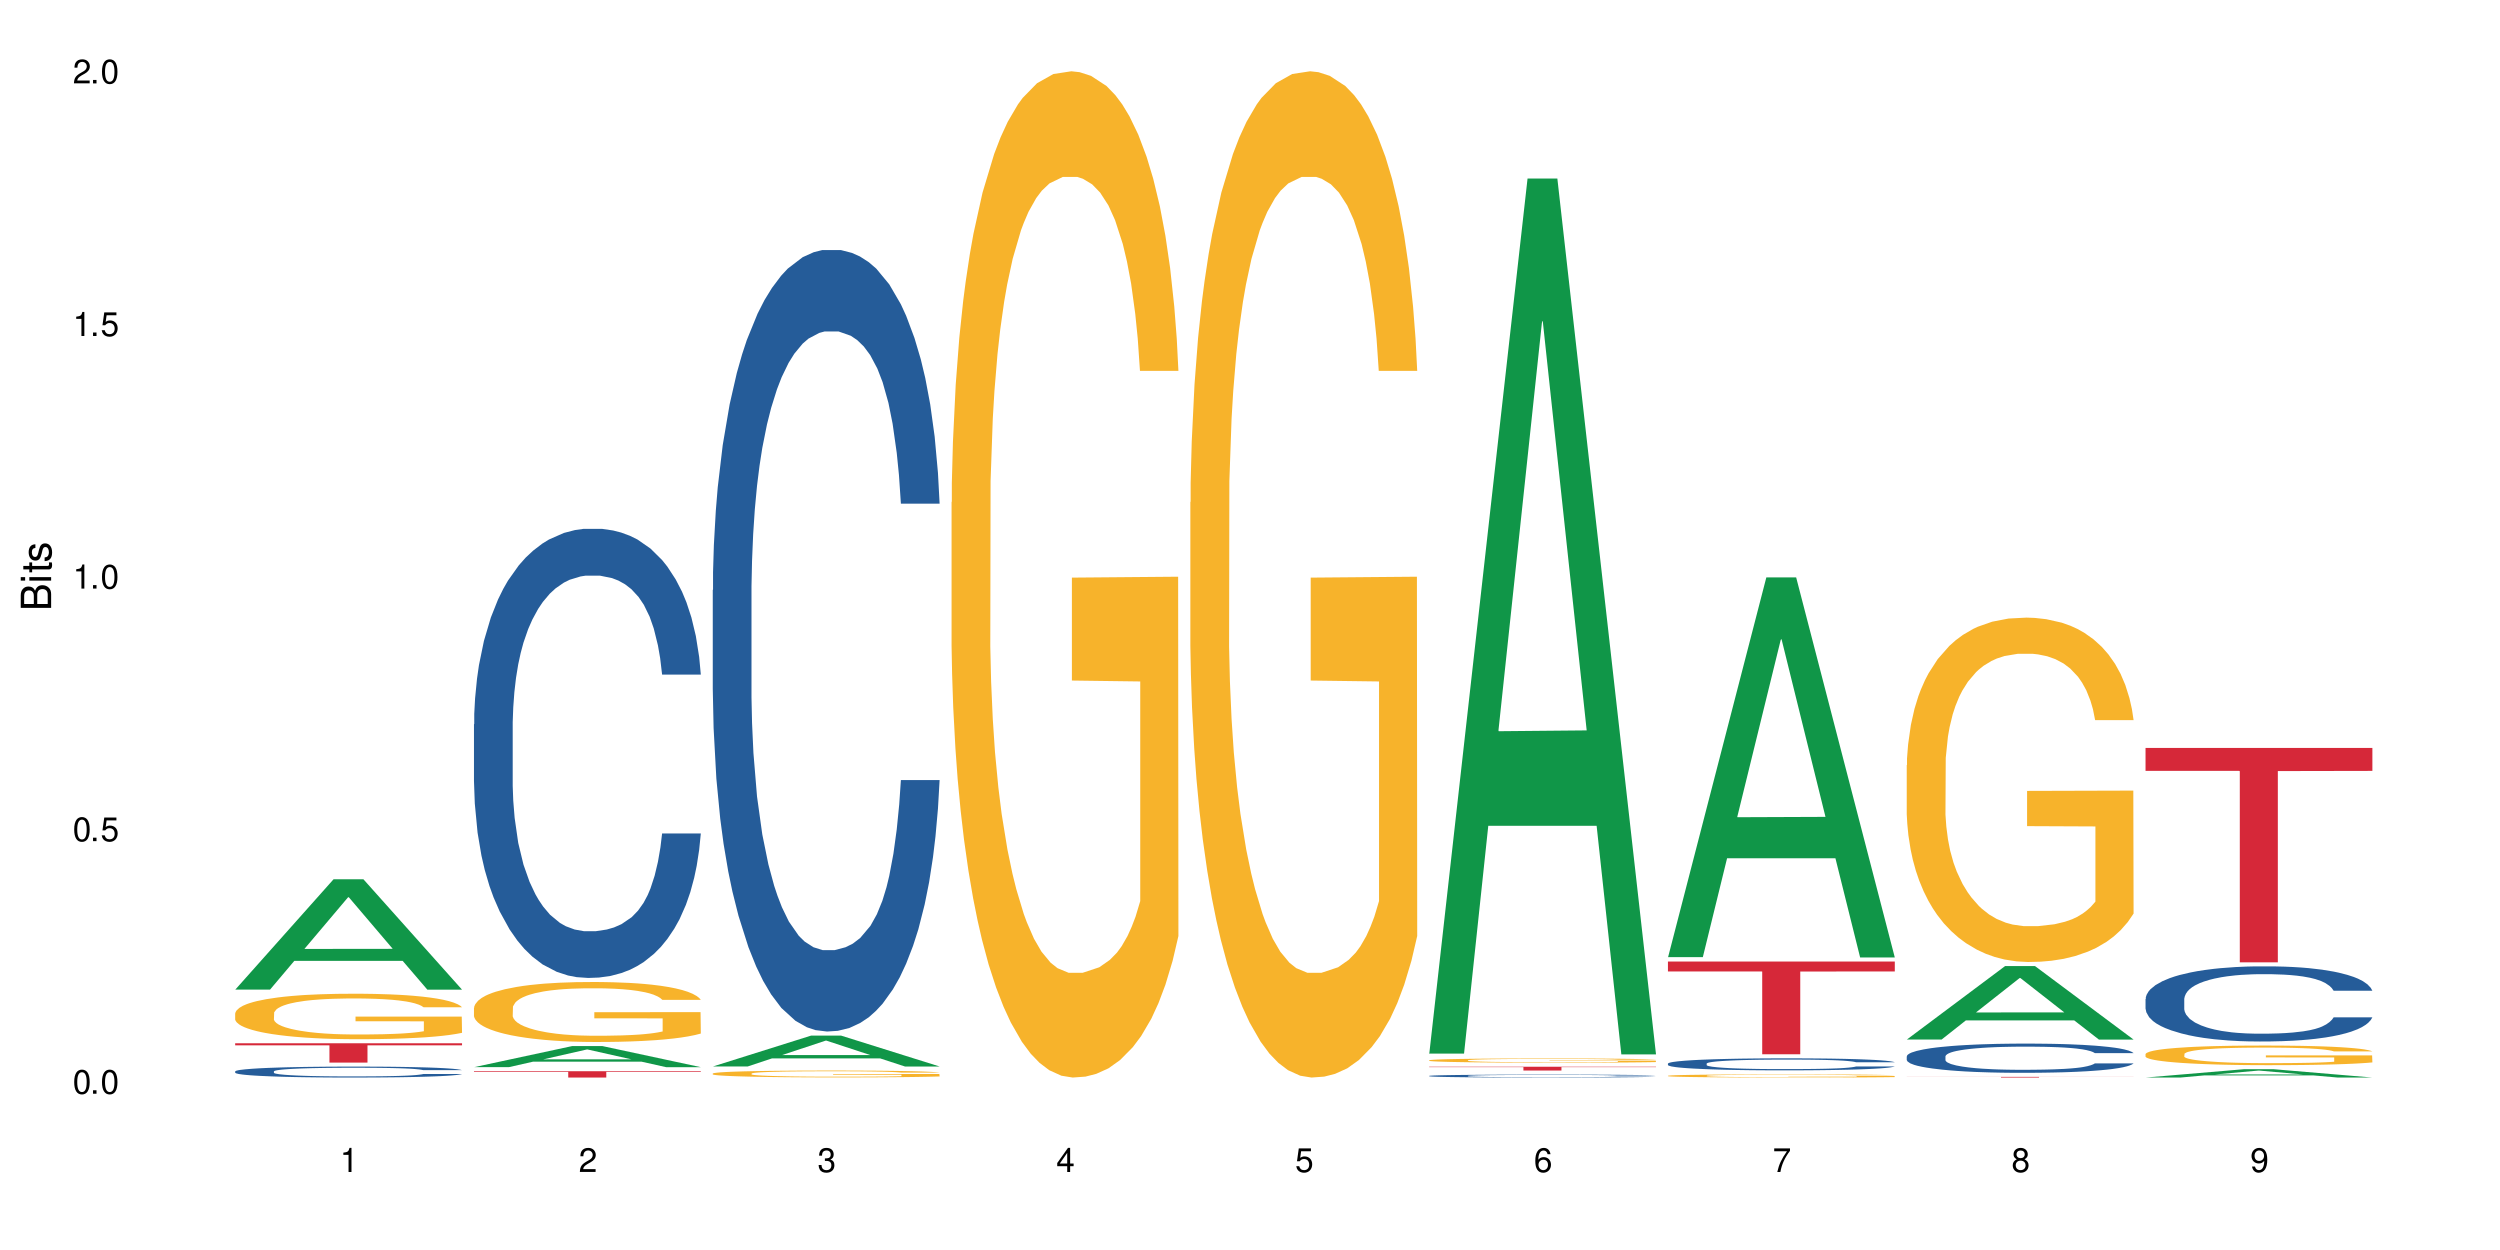 <?xml version="1.0" encoding="UTF-8"?>
<svg xmlns="http://www.w3.org/2000/svg" xmlns:xlink="http://www.w3.org/1999/xlink" width="720" height="360" viewBox="0 0 720 360">
<defs>
<g>
<g id="glyph-0-0">
</g>
<g id="glyph-0-1">
<path d="M 2.641 -6.938 C 2 -6.938 1.422 -6.656 1.078 -6.172 C 0.641 -5.562 0.406 -4.641 0.406 -3.359 C 0.406 -1.016 1.188 0.219 2.641 0.219 C 4.078 0.219 4.859 -1.016 4.859 -3.297 C 4.859 -4.641 4.656 -5.547 4.203 -6.172 C 3.844 -6.656 3.281 -6.938 2.641 -6.938 Z M 2.641 -6.188 C 3.547 -6.188 4 -5.25 4 -3.375 C 4 -1.406 3.562 -0.484 2.625 -0.484 C 1.734 -0.484 1.281 -1.438 1.281 -3.344 C 1.281 -5.25 1.734 -6.188 2.641 -6.188 Z M 2.641 -6.188 "/>
</g>
<g id="glyph-0-2">
<path d="M 1.828 -1 L 0.828 -1 L 0.828 0 L 1.828 0 Z M 1.828 -1 "/>
</g>
<g id="glyph-0-3">
<path d="M 4.562 -6.797 L 1.062 -6.797 L 0.547 -3.094 L 1.328 -3.094 C 1.719 -3.562 2.047 -3.734 2.578 -3.734 C 3.484 -3.734 4.062 -3.109 4.062 -2.094 C 4.062 -1.125 3.484 -0.531 2.578 -0.531 C 1.828 -0.531 1.375 -0.906 1.188 -1.672 L 0.328 -1.672 C 0.453 -1.109 0.547 -0.844 0.75 -0.594 C 1.125 -0.078 1.828 0.219 2.594 0.219 C 3.969 0.219 4.922 -0.781 4.922 -2.219 C 4.922 -3.562 4.031 -4.484 2.719 -4.484 C 2.25 -4.484 1.859 -4.359 1.469 -4.062 L 1.734 -5.969 L 4.562 -5.969 Z M 4.562 -6.797 "/>
</g>
<g id="glyph-0-4">
<path d="M 2.484 -4.938 L 2.484 0 L 3.328 0 L 3.328 -6.938 L 2.766 -6.938 C 2.469 -5.875 2.281 -5.734 0.984 -5.562 L 0.984 -4.938 Z M 2.484 -4.938 "/>
</g>
<g id="glyph-0-5">
<path d="M 4.859 -0.828 L 1.281 -0.828 C 1.359 -1.406 1.672 -1.781 2.5 -2.281 L 3.469 -2.828 C 4.406 -3.344 4.906 -4.062 4.906 -4.906 C 4.906 -5.484 4.672 -6.031 4.266 -6.406 C 3.859 -6.766 3.375 -6.938 2.719 -6.938 C 1.859 -6.938 1.219 -6.625 0.844 -6.031 C 0.609 -5.672 0.5 -5.234 0.484 -4.531 L 1.328 -4.531 C 1.359 -5.016 1.406 -5.281 1.531 -5.516 C 1.75 -5.938 2.188 -6.203 2.703 -6.203 C 3.469 -6.203 4.031 -5.641 4.031 -4.891 C 4.031 -4.344 3.719 -3.859 3.125 -3.516 L 2.234 -3 C 0.812 -2.172 0.406 -1.531 0.328 -0.016 L 4.859 -0.016 Z M 4.859 -0.828 "/>
</g>
<g id="glyph-0-6">
<path d="M 2.125 -3.188 L 2.578 -3.188 C 3.5 -3.188 3.984 -2.766 3.984 -1.922 C 3.984 -1.062 3.469 -0.531 2.594 -0.531 C 1.656 -0.531 1.203 -1 1.156 -2.016 L 0.312 -2.016 C 0.344 -1.453 0.438 -1.094 0.609 -0.781 C 0.953 -0.109 1.625 0.219 2.547 0.219 C 3.953 0.219 4.859 -0.625 4.859 -1.938 C 4.859 -2.828 4.516 -3.297 3.703 -3.594 C 4.344 -3.844 4.656 -4.328 4.656 -5.031 C 4.656 -6.219 3.875 -6.938 2.578 -6.938 C 1.203 -6.938 0.484 -6.172 0.453 -4.703 L 1.297 -4.703 C 1.312 -5.125 1.344 -5.359 1.453 -5.578 C 1.641 -5.969 2.062 -6.203 2.594 -6.203 C 3.344 -6.203 3.797 -5.75 3.797 -5 C 3.797 -4.516 3.609 -4.219 3.25 -4.047 C 3.016 -3.953 2.703 -3.922 2.125 -3.906 Z M 2.125 -3.188 "/>
</g>
<g id="glyph-0-7">
<path d="M 3.141 -1.672 L 3.141 0 L 3.984 0 L 3.984 -1.672 L 4.984 -1.672 L 4.984 -2.438 L 3.984 -2.438 L 3.984 -6.938 L 3.359 -6.938 L 0.266 -2.578 L 0.266 -1.672 Z M 3.141 -2.438 L 1 -2.438 L 3.141 -5.5 Z M 3.141 -2.438 "/>
</g>
<g id="glyph-0-8">
<path d="M 4.781 -5.125 C 4.609 -6.266 3.891 -6.938 2.844 -6.938 C 2.094 -6.938 1.422 -6.578 1.031 -5.953 C 0.594 -5.266 0.406 -4.422 0.406 -3.172 C 0.406 -2 0.578 -1.25 0.984 -0.641 C 1.359 -0.078 1.953 0.219 2.703 0.219 C 3.984 0.219 4.922 -0.75 4.922 -2.094 C 4.922 -3.375 4.062 -4.281 2.844 -4.281 C 2.172 -4.281 1.641 -4.031 1.281 -3.516 C 1.281 -5.234 1.828 -6.188 2.797 -6.188 C 3.391 -6.188 3.797 -5.797 3.938 -5.125 Z M 2.734 -3.531 C 3.547 -3.531 4.062 -2.953 4.062 -2.031 C 4.062 -1.156 3.484 -0.531 2.703 -0.531 C 1.922 -0.531 1.328 -1.188 1.328 -2.078 C 1.328 -2.938 1.906 -3.531 2.734 -3.531 Z M 2.734 -3.531 "/>
</g>
<g id="glyph-0-9">
<path d="M 4.984 -6.797 L 0.438 -6.797 L 0.438 -5.969 L 4.109 -5.969 C 2.5 -3.656 1.828 -2.234 1.328 0 L 2.219 0 C 2.594 -2.172 3.453 -4.047 4.984 -6.094 Z M 4.984 -6.797 "/>
</g>
<g id="glyph-0-10">
<path d="M 3.75 -3.656 C 4.469 -4.094 4.688 -4.438 4.688 -5.078 C 4.688 -6.172 3.844 -6.938 2.641 -6.938 C 1.438 -6.938 0.594 -6.172 0.594 -5.094 C 0.594 -4.438 0.812 -4.094 1.516 -3.656 C 0.734 -3.266 0.359 -2.703 0.359 -1.922 C 0.359 -0.656 1.281 0.219 2.641 0.219 C 3.984 0.219 4.922 -0.656 4.922 -1.922 C 4.922 -2.703 4.531 -3.266 3.75 -3.656 Z M 2.641 -6.188 C 3.359 -6.188 3.812 -5.75 3.812 -5.062 C 3.812 -4.406 3.344 -3.984 2.641 -3.984 C 1.922 -3.984 1.453 -4.406 1.453 -5.078 C 1.453 -5.75 1.922 -6.188 2.641 -6.188 Z M 2.641 -3.266 C 3.484 -3.266 4.062 -2.719 4.062 -1.906 C 4.062 -1.078 3.484 -0.531 2.625 -0.531 C 1.797 -0.531 1.219 -1.094 1.219 -1.906 C 1.219 -2.719 1.781 -3.266 2.641 -3.266 Z M 2.641 -3.266 "/>
</g>
<g id="glyph-0-11">
<path d="M 0.516 -1.578 C 0.672 -0.453 1.406 0.219 2.438 0.219 C 3.188 0.219 3.859 -0.141 4.266 -0.766 C 4.688 -1.453 4.891 -2.297 4.891 -3.547 C 4.891 -4.719 4.703 -5.453 4.312 -6.078 C 3.938 -6.641 3.344 -6.938 2.594 -6.938 C 1.297 -6.938 0.359 -5.969 0.359 -4.625 C 0.359 -3.344 1.234 -2.453 2.453 -2.453 C 3.094 -2.453 3.578 -2.672 4.016 -3.203 C 4 -1.484 3.469 -0.531 2.5 -0.531 C 1.906 -0.531 1.484 -0.906 1.359 -1.578 Z M 2.578 -6.203 C 3.375 -6.203 3.969 -5.531 3.969 -4.641 C 3.969 -3.797 3.391 -3.188 2.547 -3.188 C 1.734 -3.188 1.234 -3.766 1.234 -4.688 C 1.234 -5.562 1.797 -6.203 2.578 -6.203 Z M 2.578 -6.203 "/>
</g>
<g id="glyph-1-0">
</g>
<g id="glyph-1-1">
<path d="M 0 -0.953 L 0 -4.891 C 0 -5.719 -0.234 -6.344 -0.734 -6.797 C -1.188 -7.234 -1.812 -7.469 -2.5 -7.469 C -3.547 -7.469 -4.188 -7 -4.625 -5.875 C -4.984 -6.688 -5.625 -7.094 -6.531 -7.094 C -7.172 -7.094 -7.734 -6.859 -8.141 -6.391 C -8.562 -5.922 -8.75 -5.344 -8.75 -4.5 L -8.75 -0.953 Z M -4.984 -2.062 L -7.766 -2.062 L -7.766 -4.219 C -7.766 -4.844 -7.688 -5.203 -7.453 -5.5 C -7.219 -5.812 -6.859 -5.969 -6.375 -5.969 C -5.891 -5.969 -5.531 -5.812 -5.297 -5.5 C -5.062 -5.203 -4.984 -4.844 -4.984 -4.219 Z M -0.984 -2.062 L -4 -2.062 L -4 -4.781 C -4 -5.766 -3.438 -6.359 -2.484 -6.359 C -1.547 -6.359 -0.984 -5.766 -0.984 -4.781 Z M -0.984 -2.062 "/>
</g>
<g id="glyph-1-2">
<path d="M -6.281 -1.797 L -6.281 -0.797 L 0 -0.797 L 0 -1.797 Z M -8.75 -1.797 L -8.75 -0.797 L -7.484 -0.797 L -7.484 -1.797 Z M -8.75 -1.797 "/>
</g>
<g id="glyph-1-3">
<path d="M -6.281 -3.047 L -6.281 -2.016 L -8.016 -2.016 L -8.016 -1.016 L -6.281 -1.016 L -6.281 -0.172 L -5.469 -0.172 L -5.469 -1.016 L -0.719 -1.016 C -0.078 -1.016 0.281 -1.453 0.281 -2.234 C 0.281 -2.5 0.25 -2.719 0.188 -3.047 L -0.641 -3.047 C -0.609 -2.906 -0.594 -2.766 -0.594 -2.562 C -0.594 -2.141 -0.719 -2.016 -1.156 -2.016 L -5.469 -2.016 L -5.469 -3.047 Z M -6.281 -3.047 "/>
</g>
<g id="glyph-1-4">
<path d="M -4.531 -5.25 C -5.766 -5.25 -6.469 -4.422 -6.469 -2.969 C -6.469 -1.516 -5.719 -0.562 -4.547 -0.562 C -3.562 -0.562 -3.094 -1.062 -2.734 -2.562 L -2.516 -3.484 C -2.344 -4.188 -2.094 -4.469 -1.641 -4.469 C -1.047 -4.469 -0.641 -3.875 -0.641 -3 C -0.641 -2.453 -0.797 -2 -1.062 -1.75 C -1.25 -1.594 -1.422 -1.531 -1.875 -1.469 L -1.875 -0.406 C -0.422 -0.453 0.281 -1.266 0.281 -2.922 C 0.281 -4.5 -0.5 -5.516 -1.719 -5.516 C -2.656 -5.516 -3.172 -4.984 -3.469 -3.734 L -3.703 -2.766 C -3.891 -1.953 -4.156 -1.609 -4.594 -1.609 C -5.188 -1.609 -5.547 -2.125 -5.547 -2.938 C -5.547 -3.75 -5.203 -4.172 -4.531 -4.203 Z M -4.531 -5.25 "/>
</g>
</g>
</defs>
<rect x="-72" y="-36" width="864" height="432" fill="rgb(100%, 100%, 100%)" fill-opacity="1"/>
<path fill-rule="nonzero" fill="rgb(6.275%, 58.824%, 28.235%)" fill-opacity="1" d="M 67.73 284.996 L 67.801 284.969 L 96.07 253.223 L 104.656 253.223 L 133.066 285.027 L 123.082 285.027 L 115.965 276.727 L 84.762 276.727 L 77.781 284.996 L 67.73 284.996 L 87.766 273.293 L 113.102 273.262 L 100.469 258.418 L 100.328 258.391 L 100.188 258.48 L 87.695 273.262 L 87.766 273.293 Z M 67.73 284.996 "/>
<path fill-rule="nonzero" fill="rgb(14.51%, 36.078%, 60%)" fill-opacity="1" d="M 67.73 308.555 L 67.812 308.551 L 67.812 308.48 L 68.051 308.371 L 68.605 308.234 L 69.164 308.137 L 70.598 307.969 L 72.59 307.805 L 74.664 307.676 L 76.176 307.602 L 77.531 307.543 L 80.637 307.438 L 82.629 307.383 L 84.781 307.336 L 87.41 307.285 L 89.324 307.258 L 93.625 307.211 L 96.812 307.191 L 99.281 307.184 L 104.621 307.184 L 107.809 307.195 L 110.117 307.207 L 112.668 307.23 L 114.82 307.258 L 118.562 307.32 L 121.91 307.402 L 123.426 307.445 L 125.816 307.535 L 127.648 307.621 L 128.922 307.699 L 130.355 307.805 L 131.629 307.934 L 132.586 308.082 L 133.066 308.203 L 121.91 308.203 L 121.352 308.09 L 120.715 308 L 119.52 307.883 L 118.324 307.797 L 116.652 307.715 L 115.137 307.66 L 113.066 307.605 L 111.234 307.57 L 109.32 307.543 L 107.488 307.527 L 103.984 307.512 L 99.922 307.512 L 98.406 307.516 L 95.297 307.539 L 93.625 307.559 L 91.234 307.602 L 89.562 307.637 L 87.57 307.695 L 86.215 307.742 L 84.543 307.82 L 83.348 307.883 L 81.992 307.98 L 81.195 308.051 L 80.48 308.133 L 79.84 308.227 L 79.363 308.328 L 79.043 308.434 L 78.887 308.539 L 78.887 308.984 L 79.043 309.09 L 79.441 309.211 L 80.48 309.387 L 81.992 309.539 L 83.746 309.66 L 85.418 309.746 L 86.375 309.785 L 87.648 309.832 L 89.641 309.891 L 92.512 309.945 L 94.184 309.969 L 96.734 309.992 L 99.363 310.004 L 102.867 310.004 L 105.977 309.992 L 108.047 309.977 L 110.199 309.957 L 113.145 309.906 L 114.98 309.859 L 116.57 309.805 L 117.766 309.75 L 118.562 309.703 L 119.758 309.617 L 120.715 309.516 L 121.434 309.418 L 121.91 309.32 L 133.066 309.32 L 132.586 309.434 L 131.871 309.547 L 131.152 309.629 L 130.039 309.73 L 128.762 309.82 L 126.93 309.922 L 125.418 309.988 L 123.426 310.059 L 121.59 310.113 L 119.602 310.164 L 116.652 310.219 L 114.738 310.25 L 112.668 310.273 L 110.199 310.297 L 107.09 310.316 L 103.746 310.328 L 100.637 310.332 L 97.289 310.328 L 94.82 310.316 L 91.555 310.289 L 87.492 310.238 L 84.543 310.184 L 82.23 310.129 L 80.238 310.07 L 78.008 309.992 L 75.141 309.867 L 73.387 309.77 L 72.191 309.688 L 70.84 309.574 L 69.883 309.473 L 68.766 309.312 L 67.969 309.109 L 67.73 308.949 Z M 67.73 308.555 "/>
<path fill-rule="nonzero" fill="rgb(96.863%, 70.196%, 16.863%)" fill-opacity="1" d="M 67.73 291.805 L 67.812 291.793 L 67.812 291.551 L 68.129 291.016 L 68.926 290.273 L 69.961 289.66 L 71.078 289.184 L 71.793 288.934 L 72.988 288.574 L 74.023 288.309 L 76.656 287.77 L 80 287.27 L 81.832 287.055 L 83.906 286.852 L 86.852 286.621 L 88.207 286.539 L 92.352 286.348 L 97.051 286.227 L 102.23 286.191 L 104.621 286.203 L 107.887 286.25 L 112.348 286.383 L 114.898 286.504 L 116.891 286.621 L 118.961 286.777 L 121.512 287.016 L 123.902 287.305 L 125.816 287.59 L 127.727 287.949 L 129.32 288.332 L 130.676 288.754 L 131.871 289.254 L 132.586 289.676 L 133.066 290.094 L 121.988 290.094 L 121.352 289.676 L 120.637 289.352 L 119.441 288.957 L 118.246 288.668 L 117.051 288.441 L 114.82 288.129 L 112.906 287.938 L 110.516 287.77 L 108.207 287.664 L 105.578 287.59 L 103.984 287.566 L 99.762 287.566 L 95.938 287.652 L 93.707 287.746 L 92.113 287.844 L 89.879 288.023 L 88.527 288.168 L 87.73 288.262 L 85.34 288.633 L 83.746 288.969 L 82.871 289.195 L 81.754 289.555 L 80.957 289.879 L 80.082 290.355 L 79.602 290.715 L 78.965 291.527 L 78.887 293.684 L 79.125 294.137 L 79.602 294.629 L 80.238 295.059 L 81.195 295.512 L 82.152 295.859 L 83.824 296.328 L 85.258 296.637 L 86.375 296.844 L 88.527 297.164 L 89.402 297.273 L 91.473 297.488 L 93.625 297.656 L 96.254 297.801 L 98.246 297.871 L 101.434 297.93 L 105.496 297.93 L 110.277 297.859 L 113.305 297.762 L 115.379 297.668 L 116.73 297.582 L 118.406 297.453 L 119.602 297.332 L 120.715 297.199 L 122.07 296.996 L 122.07 294.137 L 102.391 294.125 L 102.391 292.785 L 132.984 292.773 L 133.066 297.453 L 131.391 297.773 L 129.32 298.086 L 127.328 298.324 L 125.258 298.527 L 122.309 298.758 L 119.918 298.898 L 116.254 299.066 L 112.906 299.176 L 109.402 299.246 L 106.293 299.281 L 102.629 299.297 L 99.363 299.27 L 95.855 299.199 L 93.066 299.105 L 90.52 298.984 L 87.969 298.828 L 84.781 298.578 L 82.711 298.375 L 80.559 298.121 L 78.406 297.824 L 76.496 297.5 L 75.219 297.25 L 73.945 296.961 L 72.59 296.602 L 71.316 296.195 L 70.359 295.824 L 69.484 295.406 L 68.848 295.012 L 68.211 294.473 L 67.891 294.043 L 67.73 293.672 Z M 67.73 291.805 "/>
<path fill-rule="nonzero" fill="rgb(83.922%, 15.686%, 22.353%)" fill-opacity="1" d="M 67.73 300.457 L 133.066 300.457 L 133.066 301.055 L 105.836 301.059 L 105.836 306.02 L 94.879 306.02 L 94.879 301.062 L 94.723 301.055 L 67.73 301.055 Z M 67.73 300.457 "/>
<path fill-rule="nonzero" fill="rgb(6.275%, 58.824%, 28.235%)" fill-opacity="1" d="M 136.504 307.34 L 136.574 307.336 L 164.844 301.258 L 173.43 301.258 L 201.836 307.348 L 191.855 307.348 L 184.738 305.758 L 153.535 305.758 L 146.555 307.34 L 136.504 307.34 L 156.535 305.098 L 181.875 305.094 L 169.242 302.254 L 169.102 302.246 L 168.961 302.262 L 156.469 305.094 L 156.535 305.098 Z M 136.504 307.34 "/>
<path fill-rule="nonzero" fill="rgb(14.51%, 36.078%, 60%)" fill-opacity="1" d="M 136.504 208.586 L 136.582 208.469 L 136.582 205.629 L 136.824 201.137 L 137.379 195.461 L 137.938 191.559 L 139.371 184.586 L 141.363 177.844 L 143.434 172.645 L 144.949 169.57 L 146.305 167.203 L 149.41 162.828 L 151.402 160.582 L 153.555 158.574 L 156.184 156.562 L 158.098 155.383 L 162.398 153.488 L 165.586 152.66 L 168.055 152.309 L 173.395 152.309 L 176.582 152.781 L 178.891 153.371 L 181.441 154.316 L 183.594 155.383 L 187.336 157.98 L 190.684 161.293 L 192.195 163.184 L 194.586 166.852 L 196.418 170.398 L 197.695 173.473 L 199.129 177.844 L 200.402 183.164 L 201.359 189.195 L 201.836 194.281 L 190.684 194.281 L 190.125 189.551 L 189.488 185.887 L 188.293 181.039 L 187.098 177.609 L 185.426 174.18 L 183.91 171.934 L 181.84 169.688 L 180.008 168.27 L 178.094 167.203 L 176.262 166.496 L 172.758 165.785 L 168.691 165.785 L 167.18 166.023 L 164.07 166.969 L 162.398 167.797 L 160.008 169.449 L 158.336 170.988 L 156.344 173.352 L 154.988 175.363 L 153.316 178.438 L 152.121 181.156 L 150.766 185.059 L 149.969 188.012 L 149.25 191.324 L 148.613 195.227 L 148.137 199.363 L 147.816 203.738 L 147.66 207.996 L 147.66 226.32 L 147.816 230.578 L 148.215 235.543 L 149.25 242.754 L 150.766 249.023 L 152.52 253.988 L 154.191 257.535 L 155.148 259.191 L 156.422 261.082 L 158.414 263.445 L 161.281 265.812 L 162.957 266.758 L 165.504 267.703 L 168.137 268.176 L 171.641 268.176 L 174.746 267.703 L 176.82 267.109 L 178.973 266.164 L 181.918 264.156 L 183.75 262.266 L 185.344 260.016 L 186.539 257.77 L 187.336 255.879 L 188.531 252.215 L 189.488 248.195 L 190.203 244.055 L 190.684 240.035 L 201.836 240.035 L 201.359 244.766 L 200.645 249.375 L 199.926 252.805 L 198.809 256.941 L 197.535 260.609 L 195.703 264.746 L 194.188 267.465 L 192.195 270.422 L 190.363 272.668 L 188.371 274.68 L 185.426 277.043 L 183.512 278.227 L 181.441 279.289 L 178.973 280.234 L 175.863 281.062 L 172.516 281.535 L 169.41 281.652 L 166.062 281.418 L 163.594 280.945 L 160.328 279.879 L 156.262 277.754 L 153.316 275.504 L 151.004 273.258 L 149.012 270.895 L 146.781 267.703 L 143.914 262.5 L 142.16 258.48 L 140.965 255.168 L 139.609 250.559 L 138.656 246.422 L 137.539 239.801 L 136.742 231.406 L 136.504 224.902 Z M 136.504 208.586 "/>
<path fill-rule="nonzero" fill="rgb(96.863%, 70.196%, 16.863%)" fill-opacity="1" d="M 136.504 290.219 L 136.582 290.203 L 136.582 289.887 L 136.902 289.176 L 137.699 288.199 L 138.734 287.395 L 139.852 286.762 L 140.566 286.43 L 141.762 285.957 L 142.797 285.609 L 145.426 284.898 L 148.773 284.238 L 150.605 283.953 L 152.68 283.684 L 155.625 283.387 L 156.98 283.273 L 161.125 283.023 L 165.824 282.863 L 171.004 282.816 L 173.395 282.832 L 176.66 282.898 L 181.121 283.07 L 183.672 283.227 L 185.664 283.387 L 187.734 283.59 L 190.285 283.906 L 192.676 284.285 L 194.586 284.664 L 196.5 285.137 L 198.094 285.641 L 199.449 286.195 L 200.645 286.855 L 201.359 287.41 L 201.836 287.961 L 190.762 287.961 L 190.125 287.41 L 189.41 286.984 L 188.215 286.461 L 187.02 286.082 L 185.824 285.785 L 183.594 285.375 L 181.68 285.121 L 179.289 284.898 L 176.98 284.758 L 174.348 284.664 L 172.758 284.633 L 168.535 284.633 L 164.707 284.742 L 162.477 284.867 L 160.883 284.996 L 158.652 285.23 L 157.301 285.422 L 156.504 285.547 L 154.113 286.035 L 152.52 286.477 L 151.641 286.777 L 150.527 287.25 L 149.73 287.676 L 148.852 288.309 L 148.375 288.781 L 147.738 289.855 L 147.66 292.695 L 147.898 293.293 L 148.375 293.941 L 149.012 294.508 L 149.969 295.109 L 150.926 295.566 L 152.598 296.18 L 154.031 296.59 L 155.148 296.859 L 157.301 297.285 L 158.176 297.426 L 160.246 297.711 L 162.398 297.934 L 165.027 298.121 L 167.02 298.215 L 170.207 298.293 L 174.27 298.293 L 179.051 298.199 L 182.078 298.074 L 184.148 297.949 L 185.504 297.836 L 187.176 297.664 L 188.371 297.508 L 189.488 297.332 L 190.844 297.062 L 190.844 293.293 L 171.164 293.277 L 171.164 291.512 L 201.758 291.496 L 201.836 297.664 L 200.164 298.09 L 198.094 298.5 L 196.102 298.816 L 194.031 299.082 L 191.082 299.383 L 188.691 299.574 L 185.027 299.793 L 181.68 299.934 L 178.176 300.031 L 175.066 300.078 L 171.402 300.094 L 168.137 300.062 L 164.629 299.969 L 161.84 299.84 L 159.289 299.684 L 156.742 299.477 L 153.555 299.148 L 151.484 298.879 L 149.332 298.547 L 147.18 298.152 L 145.27 297.727 L 143.992 297.395 L 142.719 297.016 L 141.363 296.543 L 140.09 296.008 L 139.133 295.52 L 138.258 294.965 L 137.617 294.445 L 136.98 293.734 L 136.664 293.168 L 136.504 292.68 Z M 136.504 290.219 "/>
<path fill-rule="nonzero" fill="rgb(83.922%, 15.686%, 22.353%)" fill-opacity="1" d="M 136.504 308.512 L 201.836 308.512 L 201.836 308.707 L 174.609 308.707 L 174.609 310.332 L 163.652 310.332 L 163.652 308.707 L 136.504 308.707 Z M 136.504 308.512 "/>
<path fill-rule="nonzero" fill="rgb(6.275%, 58.824%, 28.235%)" fill-opacity="1" d="M 205.277 307.145 L 205.348 307.137 L 233.617 298.246 L 242.203 298.246 L 270.609 307.152 L 260.629 307.152 L 253.508 304.828 L 222.309 304.828 L 215.328 307.145 L 205.277 307.145 L 225.309 303.867 L 250.648 303.859 L 238.012 299.703 L 237.875 299.695 L 237.734 299.719 L 225.238 303.859 L 225.309 303.867 Z M 205.277 307.145 "/>
<path fill-rule="nonzero" fill="rgb(14.51%, 36.078%, 60%)" fill-opacity="1" d="M 205.277 169.941 L 205.355 169.734 L 205.355 164.797 L 205.594 156.98 L 206.152 147.105 L 206.711 140.316 L 208.145 128.18 L 210.137 116.453 L 212.207 107.398 L 213.723 102.051 L 215.078 97.938 L 218.184 90.324 L 220.176 86.414 L 222.328 82.918 L 224.957 79.422 L 226.867 77.363 L 231.172 74.07 L 234.359 72.633 L 236.828 72.016 L 242.168 72.016 L 245.352 72.836 L 247.664 73.867 L 250.215 75.512 L 252.363 77.363 L 256.109 81.891 L 259.457 87.648 L 260.969 90.941 L 263.359 97.32 L 265.191 103.492 L 266.469 108.84 L 267.902 116.453 L 269.176 125.711 L 270.133 136.203 L 270.609 145.047 L 259.457 145.047 L 258.898 136.82 L 258.262 130.441 L 257.066 122.008 L 255.871 116.039 L 254.195 110.074 L 252.684 106.164 L 250.613 102.258 L 248.777 99.789 L 246.867 97.938 L 245.035 96.703 L 241.527 95.469 L 237.465 95.469 L 235.953 95.879 L 232.844 97.523 L 231.172 98.965 L 228.781 101.844 L 227.109 104.52 L 225.117 108.633 L 223.762 112.133 L 222.09 117.48 L 220.895 122.211 L 219.539 129 L 218.742 134.145 L 218.023 139.906 L 217.387 146.695 L 216.91 153.895 L 216.59 161.508 L 216.43 168.914 L 216.43 200.801 L 216.59 208.207 L 216.988 216.848 L 218.023 229.398 L 219.539 240.301 L 221.293 248.941 L 222.965 255.113 L 223.922 257.992 L 225.195 261.285 L 227.188 265.398 L 230.055 269.516 L 231.73 271.16 L 234.277 272.805 L 236.906 273.629 L 240.414 273.629 L 243.52 272.805 L 245.594 271.777 L 247.742 270.133 L 250.691 266.633 L 252.523 263.344 L 254.117 259.434 L 255.312 255.523 L 256.109 252.234 L 257.305 245.855 L 258.262 238.859 L 258.977 231.66 L 259.457 224.664 L 270.609 224.664 L 270.133 232.895 L 269.414 240.918 L 268.699 246.883 L 267.582 254.086 L 266.309 260.461 L 264.477 267.664 L 262.961 272.395 L 260.969 277.539 L 259.137 281.449 L 257.145 284.945 L 254.195 289.059 L 252.285 291.117 L 250.215 292.969 L 247.742 294.613 L 244.637 296.055 L 241.289 296.879 L 238.184 297.082 L 234.836 296.672 L 232.367 295.848 L 229.098 293.996 L 225.035 290.293 L 222.09 286.387 L 219.777 282.477 L 217.785 278.359 L 215.555 272.805 L 212.688 263.754 L 210.934 256.758 L 209.738 251 L 208.383 242.977 L 207.426 235.773 L 206.312 224.254 L 205.516 209.648 L 205.277 198.332 Z M 205.277 169.941 "/>
<path fill-rule="nonzero" fill="rgb(96.863%, 70.196%, 16.863%)" fill-opacity="1" d="M 205.277 309.164 L 205.355 309.16 L 205.355 309.125 L 205.676 309.043 L 206.473 308.934 L 207.508 308.84 L 208.621 308.77 L 209.34 308.73 L 210.535 308.676 L 211.57 308.637 L 214.199 308.555 L 217.547 308.48 L 219.379 308.449 L 221.449 308.418 L 224.398 308.383 L 225.754 308.371 L 229.895 308.34 L 234.598 308.324 L 239.777 308.316 L 242.168 308.32 L 245.434 308.328 L 249.895 308.348 L 252.445 308.363 L 254.438 308.383 L 256.508 308.406 L 259.059 308.441 L 261.449 308.484 L 263.359 308.527 L 265.273 308.582 L 266.867 308.641 L 268.219 308.703 L 269.414 308.777 L 270.133 308.844 L 270.609 308.906 L 259.535 308.906 L 258.898 308.844 L 258.18 308.793 L 256.984 308.734 L 255.789 308.691 L 254.594 308.656 L 252.363 308.609 L 250.453 308.582 L 248.062 308.555 L 245.75 308.539 L 243.121 308.527 L 241.527 308.523 L 237.305 308.523 L 233.48 308.539 L 231.25 308.551 L 229.656 308.566 L 227.426 308.594 L 226.07 308.613 L 225.273 308.629 L 222.883 308.684 L 221.293 308.734 L 220.414 308.77 L 219.301 308.824 L 218.504 308.871 L 217.625 308.945 L 217.148 309 L 216.512 309.121 L 216.43 309.445 L 216.672 309.516 L 217.148 309.59 L 217.785 309.652 L 218.742 309.723 L 219.699 309.773 L 221.371 309.844 L 222.805 309.891 L 223.922 309.922 L 226.07 309.969 L 226.949 309.988 L 229.02 310.02 L 231.172 310.043 L 233.801 310.066 L 235.793 310.078 L 238.98 310.086 L 243.043 310.086 L 247.824 310.074 L 250.852 310.062 L 252.922 310.047 L 254.277 310.035 L 255.949 310.016 L 257.145 309.996 L 258.262 309.977 L 259.613 309.945 L 259.613 309.516 L 239.934 309.512 L 239.934 309.312 L 270.531 309.309 L 270.609 310.016 L 268.938 310.062 L 266.867 310.109 L 264.875 310.145 L 262.801 310.176 L 259.855 310.211 L 257.465 310.23 L 253.801 310.258 L 250.453 310.273 L 246.945 310.285 L 243.84 310.289 L 240.176 310.293 L 236.906 310.289 L 233.402 310.277 L 230.613 310.262 L 228.062 310.246 L 225.516 310.223 L 222.328 310.184 L 220.254 310.152 L 218.105 310.113 L 215.953 310.07 L 214.039 310.02 L 212.766 309.984 L 211.492 309.941 L 210.137 309.887 L 208.863 309.824 L 207.906 309.77 L 207.027 309.707 L 206.391 309.645 L 205.754 309.566 L 205.438 309.5 L 205.277 309.445 Z M 205.277 309.164 "/>
<path fill-rule="nonzero" fill="rgb(96.863%, 70.196%, 16.863%)" fill-opacity="1" d="M 274.051 144.652 L 274.129 144.387 L 274.129 139.094 L 274.449 127.184 L 275.246 110.777 L 276.281 97.277 L 277.395 86.691 L 278.113 81.133 L 279.309 73.195 L 280.344 67.371 L 282.973 55.461 L 286.32 44.348 L 288.152 39.582 L 290.223 35.082 L 293.172 30.055 L 294.527 28.203 L 298.668 23.965 L 303.371 21.32 L 308.547 20.527 L 310.938 20.789 L 314.207 21.848 L 318.668 24.762 L 321.219 27.406 L 323.207 30.055 L 325.281 33.496 L 327.832 38.789 L 330.219 45.141 L 332.133 51.492 L 334.043 59.43 L 335.637 67.902 L 336.992 77.164 L 338.188 88.281 L 338.906 97.543 L 339.383 106.805 L 328.309 106.805 L 327.672 97.543 L 326.953 90.398 L 325.758 81.664 L 324.562 75.312 L 323.367 70.281 L 321.137 63.402 L 319.227 59.168 L 316.836 55.461 L 314.523 53.078 L 311.895 51.492 L 310.301 50.961 L 306.078 50.961 L 302.254 52.816 L 300.023 54.934 L 298.43 57.051 L 296.199 61.02 L 294.844 64.195 L 294.047 66.312 L 291.656 74.516 L 290.062 81.93 L 289.188 86.957 L 288.07 94.898 L 287.273 102.043 L 286.398 112.629 L 285.922 120.57 L 285.285 138.566 L 285.203 186.207 L 285.441 196.262 L 285.922 207.113 L 286.559 216.641 L 287.516 226.699 L 288.469 234.375 L 290.145 244.695 L 291.578 251.578 L 292.691 256.078 L 294.844 263.223 L 295.723 265.605 L 297.793 270.367 L 299.945 274.074 L 302.574 277.25 L 304.566 278.836 L 307.75 280.16 L 311.816 280.16 L 316.598 278.574 L 319.625 276.457 L 321.695 274.34 L 323.051 272.484 L 324.723 269.574 L 325.918 266.926 L 327.035 264.016 L 328.387 259.516 L 328.387 196.262 L 308.707 195.996 L 308.707 166.355 L 339.305 166.09 L 339.383 269.574 L 337.711 276.719 L 335.637 283.602 L 333.645 288.895 L 331.574 293.395 L 328.625 298.422 L 326.238 301.598 L 322.57 305.305 L 319.227 307.688 L 315.719 309.273 L 312.613 310.066 L 308.945 310.332 L 305.68 309.805 L 302.176 308.215 L 299.387 306.098 L 296.836 303.453 L 294.285 300.012 L 291.102 294.453 L 289.027 289.953 L 286.875 284.395 L 284.727 277.777 L 282.812 270.633 L 281.539 265.074 L 280.266 258.723 L 278.91 250.781 L 277.633 241.785 L 276.68 233.578 L 275.801 224.316 L 275.164 215.582 L 274.527 203.672 L 274.207 194.145 L 274.051 185.941 Z M 274.051 144.652 "/>
<path fill-rule="nonzero" fill="rgb(96.863%, 70.196%, 16.863%)" fill-opacity="1" d="M 342.82 144.652 L 342.902 144.387 L 342.902 139.094 L 343.219 127.184 L 344.016 110.777 L 345.051 97.277 L 346.168 86.691 L 346.887 81.133 L 348.082 73.195 L 349.117 67.371 L 351.746 55.461 L 355.094 44.348 L 356.926 39.582 L 358.996 35.082 L 361.945 30.055 L 363.297 28.203 L 367.441 23.965 L 372.141 21.32 L 377.32 20.527 L 379.711 20.789 L 382.977 21.848 L 387.441 24.762 L 389.988 27.406 L 391.98 30.055 L 394.055 33.496 L 396.602 38.789 L 398.992 45.141 L 400.906 51.492 L 402.816 59.43 L 404.41 67.902 L 405.766 77.164 L 406.961 88.281 L 407.68 97.543 L 408.156 106.805 L 397.082 106.805 L 396.445 97.543 L 395.727 90.398 L 394.531 81.664 L 393.336 75.312 L 392.141 70.281 L 389.91 63.402 L 387.996 59.168 L 385.609 55.461 L 383.297 53.078 L 380.668 51.492 L 379.074 50.961 L 374.852 50.961 L 371.027 52.816 L 368.797 54.934 L 367.203 57.051 L 364.973 61.02 L 363.617 64.195 L 362.82 66.312 L 360.43 74.516 L 358.836 81.93 L 357.961 86.957 L 356.844 94.898 L 356.047 102.043 L 355.172 112.629 L 354.695 120.57 L 354.055 138.566 L 353.977 186.207 L 354.215 196.262 L 354.695 207.113 L 355.332 216.641 L 356.285 226.699 L 357.242 234.375 L 358.918 244.695 L 360.352 251.578 L 361.465 256.078 L 363.617 263.223 L 364.492 265.605 L 366.566 270.367 L 368.715 274.074 L 371.344 277.25 L 373.336 278.836 L 376.523 280.16 L 380.59 280.16 L 385.367 278.574 L 388.395 276.457 L 390.469 274.34 L 391.824 272.484 L 393.496 269.574 L 394.691 266.926 L 395.805 264.016 L 397.16 259.516 L 397.16 196.262 L 377.48 195.996 L 377.48 166.355 L 408.074 166.09 L 408.156 269.574 L 406.484 276.719 L 404.41 283.602 L 402.418 288.895 L 400.348 293.395 L 397.398 298.422 L 395.008 301.598 L 391.344 305.305 L 387.996 307.688 L 384.492 309.273 L 381.387 310.066 L 377.719 310.332 L 374.453 309.805 L 370.949 308.215 L 368.16 306.098 L 365.609 303.453 L 363.059 300.012 L 359.871 294.453 L 357.801 289.953 L 355.648 284.395 L 353.5 277.777 L 351.586 270.633 L 350.312 265.074 L 349.035 258.723 L 347.684 250.781 L 346.406 241.785 L 345.449 233.578 L 344.574 224.316 L 343.938 215.582 L 343.301 203.672 L 342.98 194.145 L 342.82 185.941 Z M 342.82 144.652 "/>
<path fill-rule="nonzero" fill="rgb(6.275%, 58.824%, 28.235%)" fill-opacity="1" d="M 411.594 303.434 L 411.664 303.199 L 439.934 51.426 L 448.52 51.426 L 476.93 303.672 L 466.945 303.672 L 459.828 237.828 L 428.625 237.828 L 421.645 303.434 L 411.594 303.434 L 431.629 210.59 L 456.965 210.352 L 444.332 92.637 L 444.191 92.402 L 444.051 93.113 L 431.559 210.352 L 431.629 210.59 Z M 411.594 303.434 "/>
<path fill-rule="nonzero" fill="rgb(14.51%, 36.078%, 60%)" fill-opacity="1" d="M 411.594 309.855 L 411.676 309.852 L 411.676 309.836 L 411.914 309.805 L 412.473 309.77 L 413.027 309.742 L 414.461 309.695 L 416.453 309.652 L 418.527 309.617 L 420.039 309.598 L 421.395 309.582 L 424.5 309.555 L 426.492 309.539 L 428.645 309.527 L 431.273 309.512 L 433.188 309.508 L 437.488 309.492 L 440.676 309.488 L 443.145 309.484 L 448.484 309.484 L 451.672 309.488 L 453.98 309.492 L 456.531 309.5 L 458.684 309.508 L 462.426 309.523 L 465.773 309.543 L 467.289 309.559 L 469.68 309.582 L 471.512 309.605 L 472.785 309.625 L 474.219 309.652 L 475.496 309.688 L 476.449 309.727 L 476.93 309.762 L 465.773 309.762 L 465.215 309.73 L 464.578 309.707 L 463.383 309.672 L 462.188 309.652 L 460.516 309.629 L 459 309.613 L 456.93 309.598 L 455.098 309.59 L 453.184 309.582 L 451.352 309.578 L 447.848 309.574 L 442.27 309.574 L 439.164 309.582 L 437.488 309.586 L 435.098 309.598 L 433.426 309.609 L 431.434 309.625 L 430.078 309.637 L 428.406 309.656 L 427.211 309.676 L 425.855 309.699 L 425.059 309.719 L 424.344 309.742 L 423.707 309.766 L 423.227 309.793 L 422.91 309.824 L 422.75 309.852 L 422.75 309.969 L 422.91 310 L 423.309 310.031 L 424.344 310.078 L 425.855 310.117 L 427.609 310.152 L 429.281 310.176 L 430.238 310.184 L 431.512 310.199 L 433.504 310.215 L 436.375 310.23 L 438.047 310.234 L 440.598 310.242 L 443.227 310.246 L 446.73 310.246 L 449.84 310.242 L 451.91 310.238 L 454.062 310.23 L 457.008 310.219 L 458.844 310.207 L 460.438 310.191 L 461.629 310.176 L 462.426 310.164 L 463.621 310.141 L 464.578 310.113 L 465.297 310.086 L 465.773 310.059 L 476.93 310.059 L 476.449 310.09 L 475.734 310.121 L 475.016 310.145 L 473.902 310.172 L 472.625 310.195 L 470.793 310.223 L 469.281 310.238 L 467.289 310.258 L 465.457 310.273 L 463.465 310.285 L 460.516 310.301 L 458.602 310.309 L 456.531 310.316 L 454.062 310.324 L 450.953 310.328 L 447.609 310.332 L 441.152 310.332 L 438.684 310.328 L 435.418 310.32 L 431.355 310.309 L 428.406 310.293 L 426.094 310.277 L 424.105 310.262 L 421.871 310.242 L 419.004 310.207 L 417.25 310.18 L 416.055 310.16 L 414.703 310.129 L 413.746 310.102 L 412.629 310.059 L 411.832 310.004 L 411.594 309.961 Z M 411.594 309.855 "/>
<path fill-rule="nonzero" fill="rgb(96.863%, 70.196%, 16.863%)" fill-opacity="1" d="M 411.594 305.355 L 411.676 305.355 L 411.676 305.332 L 411.992 305.281 L 412.789 305.215 L 413.824 305.156 L 414.941 305.113 L 415.656 305.09 L 416.852 305.055 L 417.891 305.031 L 420.52 304.98 L 423.863 304.934 L 425.695 304.914 L 427.77 304.895 L 430.715 304.875 L 432.07 304.867 L 436.215 304.852 L 440.914 304.84 L 446.094 304.836 L 448.484 304.836 L 451.75 304.84 L 456.211 304.852 L 458.762 304.863 L 460.754 304.875 L 462.824 304.891 L 465.375 304.91 L 467.766 304.938 L 469.68 304.965 L 471.59 305 L 473.184 305.035 L 474.539 305.074 L 475.734 305.121 L 476.449 305.16 L 476.93 305.195 L 465.855 305.195 L 465.215 305.16 L 464.5 305.129 L 463.305 305.09 L 460.914 305.043 L 458.684 305.016 L 456.77 304.996 L 454.379 304.98 L 452.07 304.973 L 449.441 304.965 L 443.625 304.965 L 439.801 304.969 L 437.57 304.98 L 435.977 304.988 L 433.746 305.004 L 432.391 305.02 L 431.594 305.027 L 429.203 305.062 L 427.609 305.094 L 426.734 305.113 L 425.617 305.148 L 424.82 305.176 L 423.945 305.223 L 423.465 305.254 L 422.828 305.332 L 422.75 305.531 L 422.988 305.57 L 423.465 305.617 L 424.105 305.656 L 425.059 305.699 L 426.016 305.73 L 427.688 305.773 L 429.125 305.805 L 430.238 305.824 L 432.391 305.852 L 433.266 305.863 L 435.336 305.883 L 437.488 305.898 L 440.117 305.91 L 442.109 305.918 L 445.297 305.926 L 449.359 305.926 L 454.141 305.918 L 457.168 305.91 L 459.242 305.898 L 460.594 305.891 L 462.27 305.879 L 463.465 305.867 L 464.578 305.855 L 465.934 305.836 L 465.934 305.57 L 446.254 305.57 L 446.254 305.445 L 476.848 305.445 L 476.93 305.879 L 475.254 305.91 L 473.184 305.938 L 471.191 305.961 L 469.121 305.98 L 466.172 306 L 463.781 306.016 L 460.117 306.027 L 456.77 306.039 L 453.266 306.047 L 450.156 306.051 L 446.492 306.051 L 443.227 306.047 L 439.719 306.043 L 436.93 306.031 L 434.383 306.023 L 431.832 306.008 L 428.645 305.984 L 426.574 305.965 L 424.422 305.941 L 422.27 305.914 L 420.359 305.883 L 419.082 305.859 L 417.809 305.836 L 416.453 305.801 L 415.18 305.762 L 414.223 305.73 L 413.348 305.691 L 412.711 305.652 L 412.074 305.602 L 411.754 305.562 L 411.594 305.527 Z M 411.594 305.355 "/>
<path fill-rule="nonzero" fill="rgb(83.922%, 15.686%, 22.353%)" fill-opacity="1" d="M 411.594 307.215 L 476.93 307.215 L 476.93 307.332 L 449.699 307.332 L 449.699 308.32 L 438.746 308.32 L 438.746 307.336 L 438.586 307.332 L 411.594 307.332 Z M 411.594 307.215 "/>
<path fill-rule="nonzero" fill="rgb(6.275%, 58.824%, 28.235%)" fill-opacity="1" d="M 480.367 275.648 L 480.438 275.547 L 508.707 166.289 L 517.293 166.289 L 545.703 275.754 L 535.719 275.754 L 528.602 247.18 L 497.398 247.18 L 490.418 275.648 L 480.367 275.648 L 500.398 235.359 L 525.738 235.258 L 513.105 184.176 L 512.965 184.07 L 512.824 184.379 L 500.332 235.258 L 500.398 235.359 Z M 480.367 275.648 "/>
<path fill-rule="nonzero" fill="rgb(14.51%, 36.078%, 60%)" fill-opacity="1" d="M 480.367 306.305 L 480.445 306.305 L 480.445 306.227 L 480.688 306.109 L 481.242 305.957 L 481.801 305.852 L 483.234 305.664 L 485.227 305.484 L 487.301 305.344 L 488.812 305.262 L 490.168 305.199 L 493.273 305.082 L 495.266 305.023 L 497.418 304.969 L 500.047 304.914 L 501.961 304.883 L 506.262 304.832 L 509.449 304.812 L 511.918 304.801 L 517.258 304.801 L 520.445 304.816 L 522.754 304.832 L 525.305 304.855 L 527.457 304.883 L 531.199 304.953 L 534.547 305.043 L 536.059 305.094 L 538.449 305.191 L 540.285 305.285 L 541.559 305.367 L 542.992 305.484 L 544.266 305.625 L 545.223 305.789 L 545.703 305.926 L 534.547 305.926 L 533.988 305.797 L 533.352 305.699 L 532.156 305.57 L 530.961 305.477 L 529.289 305.387 L 527.773 305.328 L 525.703 305.266 L 523.871 305.23 L 521.957 305.199 L 520.125 305.18 L 516.621 305.164 L 512.555 305.164 L 511.043 305.168 L 507.934 305.195 L 506.262 305.215 L 503.871 305.262 L 502.199 305.301 L 500.207 305.363 L 498.852 305.418 L 497.18 305.5 L 495.984 305.574 L 494.629 305.676 L 493.832 305.758 L 493.117 305.844 L 492.477 305.949 L 492 306.059 L 491.68 306.176 L 491.523 306.289 L 491.523 306.781 L 491.68 306.895 L 492.078 307.027 L 493.117 307.219 L 494.629 307.387 L 496.383 307.52 L 498.055 307.617 L 499.012 307.66 L 500.285 307.711 L 502.277 307.773 L 505.145 307.836 L 506.82 307.863 L 509.367 307.887 L 512 307.898 L 515.504 307.898 L 518.613 307.887 L 520.684 307.871 L 522.836 307.848 L 525.781 307.793 L 527.613 307.742 L 529.207 307.684 L 530.402 307.621 L 531.199 307.57 L 532.395 307.473 L 533.352 307.367 L 534.07 307.254 L 534.547 307.148 L 545.703 307.148 L 545.223 307.273 L 544.508 307.398 L 543.789 307.488 L 542.672 307.602 L 541.398 307.699 L 539.566 307.809 L 538.051 307.883 L 536.059 307.961 L 534.227 308.02 L 532.234 308.074 L 529.289 308.137 L 527.375 308.168 L 525.305 308.195 L 522.836 308.223 L 519.727 308.246 L 516.379 308.258 L 513.273 308.262 L 509.926 308.254 L 507.457 308.242 L 504.191 308.215 L 500.125 308.156 L 497.18 308.098 L 494.867 308.035 L 492.875 307.973 L 490.645 307.887 L 487.777 307.75 L 486.023 307.641 L 484.828 307.551 L 483.473 307.43 L 482.52 307.316 L 481.402 307.141 L 480.605 306.918 L 480.367 306.742 Z M 480.367 306.305 "/>
<path fill-rule="nonzero" fill="rgb(96.863%, 70.196%, 16.863%)" fill-opacity="1" d="M 480.367 309.812 L 480.445 309.812 L 480.445 309.797 L 480.766 309.758 L 481.562 309.707 L 482.598 309.664 L 483.715 309.633 L 484.43 309.613 L 485.625 309.59 L 486.66 309.57 L 489.289 309.535 L 492.637 309.5 L 494.469 309.484 L 496.543 309.469 L 499.488 309.453 L 500.844 309.449 L 504.988 309.434 L 509.688 309.426 L 517.258 309.426 L 520.523 309.43 L 524.984 309.438 L 527.535 309.445 L 529.527 309.453 L 531.598 309.465 L 534.148 309.48 L 536.539 309.5 L 538.449 309.52 L 540.363 309.547 L 541.957 309.574 L 543.312 309.602 L 544.508 309.637 L 545.223 309.664 L 545.703 309.695 L 534.625 309.695 L 533.988 309.664 L 533.273 309.645 L 532.078 309.617 L 530.883 309.598 L 529.688 309.582 L 527.457 309.559 L 525.543 309.547 L 523.152 309.535 L 520.844 309.527 L 518.215 309.52 L 512.398 309.52 L 508.574 309.527 L 506.34 309.531 L 504.746 309.539 L 502.516 309.551 L 501.164 309.562 L 500.367 309.566 L 497.977 309.594 L 496.383 309.617 L 495.504 309.633 L 494.391 309.656 L 493.594 309.68 L 492.719 309.711 L 492.238 309.738 L 491.602 309.793 L 491.523 309.945 L 491.762 309.977 L 492.238 310.008 L 492.875 310.039 L 493.832 310.07 L 494.789 310.094 L 496.461 310.125 L 497.895 310.148 L 499.012 310.164 L 501.164 310.184 L 502.039 310.191 L 504.109 310.207 L 506.262 310.219 L 508.891 310.23 L 510.883 310.234 L 514.07 310.238 L 518.133 310.238 L 522.914 310.234 L 525.941 310.227 L 528.012 310.219 L 529.367 310.215 L 531.039 310.203 L 532.234 310.195 L 533.352 310.188 L 534.707 310.172 L 534.707 309.977 L 515.027 309.973 L 515.027 309.883 L 545.621 309.879 L 545.703 310.203 L 544.027 310.227 L 541.957 310.25 L 539.965 310.266 L 537.895 310.281 L 534.945 310.297 L 532.555 310.305 L 528.891 310.316 L 525.543 310.324 L 522.039 310.328 L 518.93 310.332 L 512 310.332 L 508.492 310.324 L 505.703 310.32 L 503.156 310.312 L 500.605 310.301 L 497.418 310.281 L 495.348 310.27 L 491.043 310.23 L 489.133 310.207 L 487.855 310.191 L 486.582 310.172 L 485.227 310.145 L 483.953 310.117 L 482.996 310.094 L 482.121 310.062 L 481.484 310.035 L 480.844 310 L 480.527 309.969 L 480.367 309.941 Z M 480.367 309.812 "/>
<path fill-rule="nonzero" fill="rgb(83.922%, 15.686%, 22.353%)" fill-opacity="1" d="M 480.367 276.918 L 545.703 276.918 L 545.703 279.777 L 518.473 279.801 L 518.473 303.637 L 507.516 303.637 L 507.516 279.828 L 507.359 279.777 L 480.367 279.777 Z M 480.367 276.918 "/>
<path fill-rule="nonzero" fill="rgb(6.275%, 58.824%, 28.235%)" fill-opacity="1" d="M 549.141 299.383 L 549.211 299.363 L 577.48 278.219 L 586.066 278.219 L 614.473 299.402 L 604.492 299.402 L 597.371 293.871 L 566.172 293.871 L 559.191 299.383 L 549.141 299.383 L 569.172 291.586 L 594.512 291.566 L 581.875 281.68 L 581.738 281.66 L 581.598 281.719 L 569.102 291.566 L 569.172 291.586 Z M 549.141 299.383 "/>
<path fill-rule="nonzero" fill="rgb(14.51%, 36.078%, 60%)" fill-opacity="1" d="M 549.141 304.223 L 549.219 304.215 L 549.219 304.031 L 549.457 303.738 L 550.016 303.371 L 550.574 303.117 L 552.008 302.664 L 554 302.227 L 556.07 301.887 L 557.586 301.688 L 558.941 301.535 L 562.047 301.25 L 564.039 301.102 L 566.191 300.973 L 568.82 300.844 L 570.73 300.766 L 575.035 300.641 L 578.223 300.59 L 580.691 300.566 L 586.031 300.566 L 589.215 300.598 L 591.527 300.633 L 594.078 300.695 L 596.227 300.766 L 599.973 300.934 L 603.32 301.148 L 604.832 301.273 L 607.223 301.512 L 609.055 301.742 L 610.332 301.941 L 611.766 302.227 L 613.039 302.57 L 613.996 302.965 L 614.473 303.293 L 603.32 303.293 L 602.762 302.984 L 602.125 302.746 L 600.93 302.434 L 599.734 302.211 L 598.062 301.988 L 596.547 301.84 L 594.477 301.695 L 592.645 301.602 L 590.73 301.535 L 588.898 301.488 L 585.391 301.441 L 581.328 301.441 L 579.816 301.457 L 576.707 301.52 L 575.035 301.57 L 572.645 301.68 L 570.973 301.781 L 568.98 301.934 L 567.625 302.062 L 565.953 302.262 L 564.758 302.441 L 563.402 302.695 L 562.605 302.887 L 561.887 303.102 L 561.25 303.355 L 560.773 303.625 L 560.453 303.906 L 560.293 304.184 L 560.293 305.375 L 560.453 305.652 L 560.852 305.977 L 561.887 306.445 L 563.402 306.852 L 565.156 307.176 L 566.828 307.406 L 567.785 307.512 L 569.059 307.637 L 571.051 307.789 L 573.918 307.941 L 575.594 308.004 L 578.141 308.066 L 580.77 308.098 L 584.277 308.098 L 587.383 308.066 L 589.457 308.027 L 591.605 307.965 L 594.555 307.836 L 596.387 307.711 L 597.98 307.566 L 599.176 307.422 L 599.973 307.297 L 601.168 307.059 L 602.125 306.797 L 602.84 306.527 L 603.32 306.266 L 614.473 306.266 L 613.996 306.574 L 613.277 306.875 L 612.562 307.098 L 611.445 307.367 L 610.172 307.605 L 608.34 307.875 L 606.824 308.051 L 604.832 308.242 L 603 308.387 L 601.008 308.52 L 598.062 308.672 L 596.148 308.75 L 594.078 308.82 L 591.605 308.879 L 588.5 308.934 L 585.152 308.965 L 582.047 308.973 L 578.699 308.957 L 576.23 308.926 L 572.965 308.855 L 568.898 308.719 L 565.953 308.574 L 563.641 308.426 L 561.648 308.273 L 559.418 308.066 L 556.551 307.727 L 554.797 307.465 L 553.602 307.25 L 552.246 306.953 L 551.293 306.684 L 550.176 306.254 L 549.379 305.707 L 549.141 305.285 Z M 549.141 304.223 "/>
<path fill-rule="nonzero" fill="rgb(96.863%, 70.196%, 16.863%)" fill-opacity="1" d="M 549.141 220.352 L 549.219 220.262 L 549.219 218.449 L 549.539 214.375 L 550.336 208.758 L 551.371 204.141 L 552.484 200.516 L 553.203 198.613 L 554.398 195.895 L 555.434 193.902 L 558.062 189.828 L 561.41 186.023 L 563.242 184.391 L 565.312 182.852 L 568.262 181.133 L 569.617 180.496 L 573.758 179.047 L 578.461 178.141 L 583.641 177.871 L 586.031 177.961 L 589.297 178.324 L 593.758 179.32 L 596.309 180.227 L 598.301 181.133 L 600.371 182.309 L 602.922 184.121 L 605.312 186.293 L 607.223 188.469 L 609.137 191.188 L 610.73 194.086 L 612.082 197.254 L 613.277 201.059 L 613.996 204.23 L 614.473 207.398 L 603.398 207.398 L 602.762 204.23 L 602.043 201.785 L 600.848 198.793 L 599.652 196.621 L 598.461 194.898 L 596.227 192.543 L 594.316 191.094 L 591.926 189.828 L 589.613 189.012 L 586.984 188.469 L 585.391 188.289 L 581.168 188.289 L 577.344 188.922 L 575.113 189.645 L 573.52 190.371 L 571.289 191.73 L 569.934 192.816 L 569.137 193.543 L 566.75 196.348 L 565.156 198.887 L 564.277 200.605 L 563.164 203.324 L 562.367 205.77 L 561.488 209.395 L 561.012 212.109 L 560.375 218.27 L 560.293 234.574 L 560.535 238.016 L 561.012 241.73 L 561.648 244.992 L 562.605 248.434 L 563.562 251.059 L 565.234 254.594 L 566.668 256.949 L 567.785 258.488 L 569.934 260.934 L 570.812 261.746 L 572.883 263.379 L 575.035 264.648 L 577.664 265.734 L 579.656 266.277 L 582.844 266.73 L 586.906 266.73 L 591.688 266.188 L 594.715 265.461 L 596.785 264.738 L 598.141 264.102 L 599.812 263.105 L 601.008 262.199 L 602.125 261.203 L 603.48 259.664 L 603.48 238.016 L 583.797 237.926 L 583.797 227.781 L 614.395 227.691 L 614.473 263.105 L 612.801 265.551 L 610.73 267.906 L 608.738 269.719 L 606.664 271.258 L 603.719 272.98 L 601.328 274.066 L 597.664 275.336 L 594.316 276.148 L 590.809 276.695 L 587.703 276.965 L 584.039 277.055 L 580.77 276.875 L 577.266 276.332 L 574.477 275.605 L 571.926 274.699 L 569.379 273.523 L 566.191 271.621 L 564.117 270.082 L 561.969 268.18 L 559.816 265.914 L 557.902 263.469 L 556.629 261.566 L 555.355 259.395 L 554 256.676 L 552.727 253.598 L 551.77 250.789 L 550.895 247.617 L 550.254 244.629 L 549.617 240.551 L 549.301 237.293 L 549.141 234.484 Z M 549.141 220.352 "/>
<path fill-rule="nonzero" fill="rgb(83.922%, 15.686%, 22.353%)" fill-opacity="1" d="M 549.141 310.137 L 614.473 310.137 L 614.473 310.156 L 587.246 310.156 L 587.246 310.332 L 576.289 310.332 L 576.289 310.156 L 549.141 310.156 Z M 549.141 310.137 "/>
<path fill-rule="nonzero" fill="rgb(6.275%, 58.824%, 28.235%)" fill-opacity="1" d="M 617.914 310.332 L 617.98 310.328 L 646.25 307.934 L 654.836 307.934 L 683.246 310.332 L 673.266 310.332 L 666.145 309.707 L 634.945 309.707 L 627.965 310.332 L 617.914 310.332 L 637.945 309.449 L 663.285 309.445 L 650.648 308.328 L 650.512 308.324 L 650.371 308.332 L 637.875 309.445 L 637.945 309.449 Z M 617.914 310.332 "/>
<path fill-rule="nonzero" fill="rgb(14.51%, 36.078%, 60%)" fill-opacity="1" d="M 617.914 287.73 L 617.992 287.711 L 617.992 287.238 L 618.23 286.484 L 618.789 285.535 L 619.348 284.883 L 620.781 283.715 L 622.773 282.59 L 624.844 281.719 L 626.359 281.203 L 627.711 280.809 L 630.82 280.078 L 632.812 279.699 L 634.965 279.363 L 637.594 279.027 L 639.504 278.832 L 643.809 278.516 L 646.996 278.375 L 649.465 278.316 L 654.801 278.316 L 657.988 278.395 L 660.301 278.496 L 662.852 278.652 L 665 278.832 L 668.746 279.266 L 672.094 279.82 L 673.605 280.137 L 675.996 280.75 L 677.828 281.344 L 679.102 281.855 L 680.539 282.59 L 681.812 283.48 L 682.77 284.488 L 683.246 285.34 L 672.094 285.34 L 671.535 284.547 L 670.898 283.934 L 669.703 283.121 L 668.508 282.551 L 666.832 281.977 L 665.32 281.602 L 663.246 281.223 L 661.414 280.988 L 659.504 280.809 L 657.672 280.691 L 654.164 280.57 L 650.102 280.57 L 648.586 280.609 L 645.48 280.77 L 643.809 280.906 L 641.418 281.184 L 639.742 281.441 L 637.75 281.836 L 636.398 282.172 L 634.723 282.688 L 633.527 283.141 L 632.176 283.797 L 631.379 284.289 L 630.66 284.844 L 630.023 285.496 L 629.547 286.188 L 629.227 286.922 L 629.066 287.633 L 629.066 290.699 L 629.227 291.41 L 629.625 292.242 L 630.66 293.445 L 632.176 294.496 L 633.926 295.324 L 635.602 295.918 L 636.559 296.195 L 637.832 296.512 L 639.824 296.91 L 642.691 297.305 L 644.363 297.461 L 646.914 297.621 L 649.543 297.699 L 653.051 297.699 L 656.156 297.621 L 658.227 297.523 L 660.379 297.363 L 663.328 297.027 L 665.16 296.711 L 666.754 296.336 L 667.949 295.961 L 668.746 295.645 L 669.941 295.031 L 670.898 294.355 L 671.613 293.664 L 672.094 292.992 L 683.246 292.992 L 682.77 293.785 L 682.051 294.555 L 681.336 295.129 L 680.219 295.82 L 678.945 296.434 L 677.113 297.125 L 675.598 297.582 L 673.605 298.074 L 671.773 298.449 L 669.781 298.789 L 666.832 299.184 L 664.922 299.379 L 662.852 299.559 L 660.379 299.719 L 657.273 299.855 L 653.926 299.934 L 650.82 299.953 L 647.473 299.914 L 645.004 299.836 L 641.734 299.656 L 637.672 299.301 L 634.723 298.926 L 632.414 298.551 L 630.422 298.156 L 628.191 297.621 L 625.324 296.75 L 623.57 296.078 L 622.375 295.523 L 621.02 294.754 L 620.062 294.059 L 618.949 292.953 L 618.152 291.547 L 617.914 290.461 Z M 617.914 287.73 "/>
<path fill-rule="nonzero" fill="rgb(96.863%, 70.196%, 16.863%)" fill-opacity="1" d="M 617.914 303.539 L 617.992 303.535 L 617.992 303.43 L 618.312 303.199 L 619.109 302.879 L 620.145 302.617 L 621.258 302.41 L 621.977 302.301 L 623.172 302.145 L 624.207 302.031 L 626.836 301.801 L 630.184 301.582 L 632.016 301.488 L 634.086 301.402 L 637.035 301.305 L 638.391 301.27 L 642.531 301.184 L 647.234 301.133 L 652.414 301.117 L 654.801 301.125 L 658.07 301.145 L 662.531 301.199 L 665.082 301.254 L 667.074 301.305 L 669.145 301.371 L 671.695 301.473 L 674.082 301.598 L 675.996 301.723 L 677.91 301.879 L 679.5 302.043 L 680.855 302.223 L 682.051 302.441 L 682.77 302.621 L 683.246 302.801 L 672.172 302.801 L 671.535 302.621 L 670.816 302.48 L 669.621 302.312 L 668.426 302.188 L 667.23 302.09 L 665 301.953 L 663.09 301.871 L 660.699 301.801 L 658.387 301.754 L 655.758 301.723 L 654.164 301.711 L 649.941 301.711 L 646.117 301.746 L 643.887 301.789 L 642.293 301.832 L 640.062 301.906 L 638.707 301.969 L 637.91 302.012 L 635.52 302.172 L 633.926 302.316 L 633.051 302.414 L 631.934 302.57 L 631.141 302.707 L 630.262 302.914 L 629.785 303.07 L 629.148 303.422 L 629.066 304.352 L 629.305 304.547 L 629.785 304.758 L 630.422 304.945 L 631.379 305.141 L 632.332 305.289 L 634.008 305.492 L 635.441 305.625 L 636.559 305.711 L 638.707 305.852 L 639.586 305.898 L 641.656 305.992 L 643.809 306.062 L 646.438 306.125 L 648.43 306.156 L 651.617 306.184 L 655.68 306.184 L 660.461 306.152 L 663.488 306.109 L 665.559 306.07 L 666.914 306.031 L 668.586 305.977 L 669.781 305.926 L 670.898 305.867 L 672.25 305.781 L 672.25 304.547 L 652.57 304.539 L 652.57 303.961 L 683.168 303.957 L 683.246 305.977 L 681.574 306.117 L 679.5 306.25 L 677.512 306.352 L 675.438 306.441 L 672.492 306.539 L 670.102 306.602 L 666.434 306.672 L 663.09 306.719 L 659.582 306.75 L 656.477 306.766 L 652.809 306.77 L 649.543 306.762 L 646.039 306.73 L 643.25 306.688 L 640.699 306.637 L 638.148 306.57 L 634.965 306.461 L 632.891 306.375 L 630.742 306.266 L 628.59 306.137 L 626.676 305.996 L 625.402 305.887 L 624.129 305.766 L 622.773 305.609 L 621.496 305.434 L 620.543 305.273 L 619.664 305.094 L 619.027 304.922 L 618.391 304.691 L 618.07 304.504 L 617.914 304.344 Z M 617.914 303.539 "/>
<path fill-rule="nonzero" fill="rgb(83.922%, 15.686%, 22.353%)" fill-opacity="1" d="M 617.914 215.402 L 683.246 215.402 L 683.246 222.016 L 656.016 222.07 L 656.016 277.152 L 645.062 277.152 L 645.062 222.129 L 644.902 222.016 L 617.914 222.016 Z M 617.914 215.402 "/>
<g fill="rgb(0%, 0%, 0%)" fill-opacity="1">
<use xlink:href="#glyph-0-1" x="20.965" y="314.993"/>
<use xlink:href="#glyph-0-2" x="25.965" y="314.993"/>
<use xlink:href="#glyph-0-1" x="28.965" y="314.993"/>
</g>
<g fill="rgb(0%, 0%, 0%)" fill-opacity="1">
<use xlink:href="#glyph-0-1" x="20.965" y="242.251"/>
<use xlink:href="#glyph-0-2" x="25.965" y="242.251"/>
<use xlink:href="#glyph-0-3" x="28.965" y="242.251"/>
</g>
<g fill="rgb(0%, 0%, 0%)" fill-opacity="1">
<use xlink:href="#glyph-0-4" x="20.965" y="169.509"/>
<use xlink:href="#glyph-0-2" x="25.965" y="169.509"/>
<use xlink:href="#glyph-0-1" x="28.965" y="169.509"/>
</g>
<g fill="rgb(0%, 0%, 0%)" fill-opacity="1">
<use xlink:href="#glyph-0-4" x="20.965" y="96.767"/>
<use xlink:href="#glyph-0-2" x="25.965" y="96.767"/>
<use xlink:href="#glyph-0-3" x="28.965" y="96.767"/>
</g>
<g fill="rgb(0%, 0%, 0%)" fill-opacity="1">
<use xlink:href="#glyph-0-5" x="20.965" y="24.024"/>
<use xlink:href="#glyph-0-2" x="25.965" y="24.024"/>
<use xlink:href="#glyph-0-1" x="28.965" y="24.024"/>
</g>
<g fill="rgb(0%, 0%, 0%)" fill-opacity="1">
<use xlink:href="#glyph-0-4" x="97.898" y="337.532"/>
</g>
<g fill="rgb(0%, 0%, 0%)" fill-opacity="1">
<use xlink:href="#glyph-0-5" x="166.672" y="337.532"/>
</g>
<g fill="rgb(0%, 0%, 0%)" fill-opacity="1">
<use xlink:href="#glyph-0-6" x="235.445" y="337.532"/>
</g>
<g fill="rgb(0%, 0%, 0%)" fill-opacity="1">
<use xlink:href="#glyph-0-7" x="304.215" y="337.532"/>
</g>
<g fill="rgb(0%, 0%, 0%)" fill-opacity="1">
<use xlink:href="#glyph-0-3" x="372.988" y="337.532"/>
</g>
<g fill="rgb(0%, 0%, 0%)" fill-opacity="1">
<use xlink:href="#glyph-0-8" x="441.762" y="337.532"/>
</g>
<g fill="rgb(0%, 0%, 0%)" fill-opacity="1">
<use xlink:href="#glyph-0-9" x="510.535" y="337.532"/>
</g>
<g fill="rgb(0%, 0%, 0%)" fill-opacity="1">
<use xlink:href="#glyph-0-10" x="579.309" y="337.532"/>
</g>
<g fill="rgb(0%, 0%, 0%)" fill-opacity="1">
<use xlink:href="#glyph-0-11" x="648.078" y="337.532"/>
</g>
<g fill="rgb(0%, 0%, 0%)" fill-opacity="1">
<use xlink:href="#glyph-1-1" x="14.725" y="176.012"/>
<use xlink:href="#glyph-1-2" x="14.725" y="168.012"/>
<use xlink:href="#glyph-1-3" x="14.725" y="165.012"/>
<use xlink:href="#glyph-1-4" x="14.725" y="162.012"/>
</g>
</svg>
